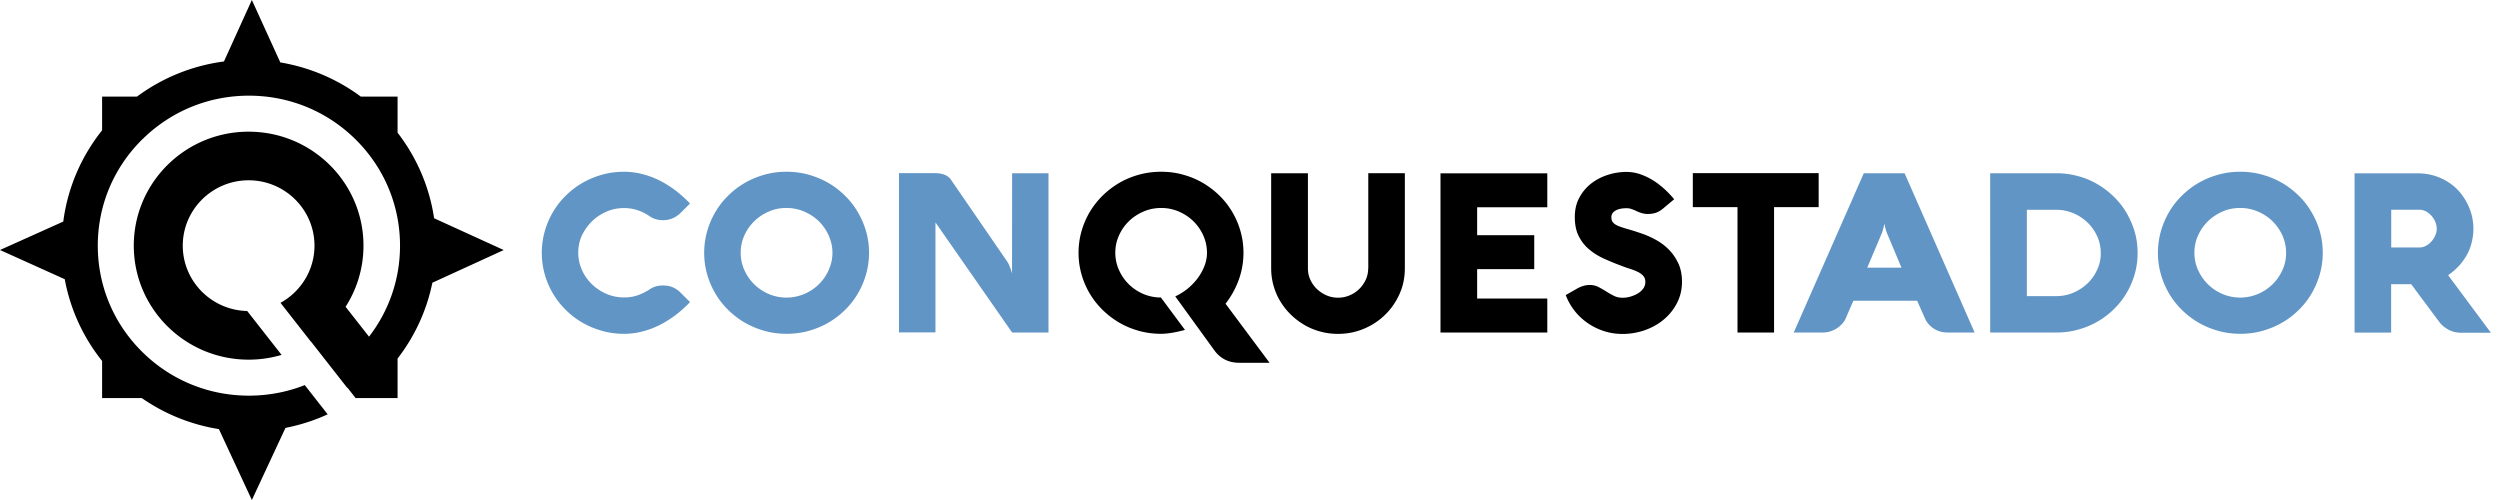 <svg xmlns="http://www.w3.org/2000/svg" fill="none" viewBox="0 0 200 40">
  <defs/>
  <path fill="#000000" fill-rule="evenodd" d="M34.729 17.458c-.38-2.55-1.413-4.887-2.923-6.843V7.73h-2.938c-1.861-1.38-4.058-2.336-6.444-2.737L20.149-0l-2.233 4.917c-2.587.342-4.966 1.335-6.96 2.813H8.168v2.695c-1.646 2.061-2.751 4.564-3.107 7.301L0 20l5.18 2.336c.449 2.442 1.496 4.673 2.988 6.542v2.968h3.175a14.954 14.954 0 006.169 2.483l2.637 5.672 2.689-5.769c1.18-.233 2.312-.597 3.375-1.087l-1.831-2.337c-1.404.553-2.914.844-4.469.844-3.229 0-6.265-1.248-8.549-3.515-2.284-2.267-3.541-5.28-3.541-8.485 0-3.205 1.258-6.218 3.541-8.485.038-.038.078-.073.117-.111h.023v-.021c2.267-2.181 5.244-3.382 8.408-3.382 3.229 0 6.265 1.248 8.549 3.515 2.284 2.267 3.541 5.28 3.541 8.485 0 2.667-.873 5.199-2.481 7.28l-1.874-2.391c.906-1.413 1.431-3.09 1.431-4.889 0-5.036-4.114-9.119-9.188-9.119-5.074 0-9.187 4.083-9.187 9.119 0 5.037 4.113 9.119 9.187 9.119.9 0 1.77-.129 2.592-.369l.045-.013-2.751-3.511h-.015c-2.845-.069-5.139-2.386-5.139-5.227 0-1.442.59-2.749 1.545-3.696.954-.947 2.271-1.533 3.723-1.533 1.453 0 2.769.587 3.724 1.533.954.947 1.545 2.255 1.545 3.696 0 1.953-1.084 3.657-2.687 4.556l-.032.019 2.424 3.095.008-.006 2.902 3.704c.011.002.021.004.032.004l.656.838c.007-.004.014-.01.022-.015h3.322v-3.162c1.356-1.756 2.325-3.819 2.784-6.068l5.709-2.615-5.569-2.542zM99.09 22.415a6.37 6.37 0 00.388-2.193c0-.6-.082-1.178-.239-1.726-.157-.556-.381-1.074-.664-1.548a6.25 6.25 0 00-1.03-1.311 6.82 6.82 0 00-1.336-1.015c-.485-.281-1.008-.496-1.575-.652-.56-.156-1.142-.23-1.746-.23-.605 0-1.187.074-1.754.23-.567.155-1.089.37-1.575.652a6.817 6.817 0 00-1.336 1.015c-.403.393-.746.83-1.037 1.311a6.646 6.646 0 00-.664 1.548 6.342 6.342 0 00-.239 1.726c0 .6.082 1.178.239 1.726.157.556.381 1.074.664 1.548a6.487 6.487 0 001.037 1.311 6.817 6.817 0 001.336 1.015c.485.281 1.008.496 1.575.652.56.155 1.149.23 1.754.23.507 0 1.142-.104 1.91-.311L92.873 23.8a3.593 3.593 0 01-1.403-.281c-.44-.193-.828-.444-1.157-.77-.328-.326-.597-.704-.791-1.141a3.349 3.349 0 01-.298-1.385c0-.489.097-.956.298-1.393.194-.437.463-.815.798-1.141.336-.326.724-.578 1.172-.77.448-.193.918-.281 1.411-.281.492 0 .955.096 1.395.281.44.193.828.444 1.164.77.336.326.597.704.798 1.141.194.437.298.896.298 1.393 0 .341-.06.674-.187 1.015-.127.341-.298.659-.522.97-.224.311-.493.593-.798.852-.314.259-.657.474-1.03.652l3.134 4.326c.224.311.507.556.836.726.328.17.717.259 1.164.259h2.41l-3.522-4.726c.433-.556.791-1.185 1.045-1.881zm10.365-.941c0 .319-.067.622-.194.904-.134.281-.306.533-.53.748-.223.215-.477.385-.768.504-.291.126-.597.185-.918.185-.321 0-.627-.059-.918-.185-.291-.126-.545-.296-.769-.504-.224-.215-.395-.459-.53-.748-.134-.281-.194-.585-.194-.904v-7.615h-2.94v7.607c0 .489.067.956.194 1.4.127.445.306.867.545 1.252.231.385.515.741.843 1.059.329.319.687.593 1.082.822.396.23.821.407 1.269.526.455.126.925.185 1.418.185.739 0 1.433-.141 2.082-.415.649-.274 1.216-.652 1.694-1.126.485-.474.866-1.03 1.149-1.667.284-.637.418-1.319.418-2.052v-7.593h-2.925v7.615h-.008zm5.784 5.126h8.545v-2.719h-5.612v-2.348h4.567v-2.719h-4.567v-2.23h5.612v-2.719h-8.545V26.6zm18.388-6.504c-.291-.326-.642-.607-1.045-.845a7.088 7.088 0 00-1.358-.607 18.404 18.404 0 00-1.015-.319 8.325 8.325 0 01-.724-.237c-.194-.082-.336-.17-.433-.281-.097-.104-.141-.252-.141-.445 0-.126.037-.23.104-.319s.157-.163.276-.222c.112-.059.246-.104.388-.126.149-.03.299-.037.455-.037.15 0 .284.022.411.074.127.044.254.096.373.156.127.059.261.111.403.155.142.044.313.074.5.074.239 0 .455-.03.649-.096s.381-.178.56-.326l.903-.756c-.224-.274-.478-.541-.761-.8-.284-.259-.582-.496-.903-.696-.321-.2-.664-.37-1.023-.496-.358-.126-.731-.193-1.112-.193a4.941 4.941 0 00-1.537.244c-.5.163-.94.4-1.328.704-.388.311-.702.689-.933 1.133-.239.445-.351.956-.351 1.533 0 .607.105 1.119.321 1.533.209.415.485.763.828 1.052.344.289.724.526 1.157.726.433.193.866.378 1.306.541.269.104.523.2.769.274s.462.163.649.252c.187.089.336.2.448.326.112.126.164.281.164.481 0 .207-.06.393-.179.548a1.477 1.477 0 01-.455.393c-.179.104-.381.185-.59.244-.209.059-.41.082-.589.082-.269 0-.508-.052-.717-.163-.209-.104-.41-.222-.612-.348-.194-.126-.395-.237-.604-.348a1.546 1.546 0 00-.694-.163c-.172 0-.344.022-.515.074a2.473 2.473 0 00-.478.2l-.933.533c.164.452.403.867.702 1.252.298.385.649.711 1.045.985.395.274.835.489 1.306.644.477.155.977.23 1.5.23.611 0 1.208-.104 1.783-.304.575-.207 1.082-.489 1.515-.859.44-.37.791-.807 1.052-1.319s.396-1.074.396-1.696c0-.496-.082-.948-.239-1.348-.179-.407-.403-.77-.694-1.096zm1.798-6.245v2.719H139V26.6h2.925V16.57h3.568v-2.719h-10.068z" clip-rule="evenodd"/>
  <path fill="#6095C5" fill-rule="evenodd" d="M47.366 17.696c.336-.326.724-.578 1.164-.77.44-.193.91-.281 1.403-.281.373 0 .731.059 1.067.17.336.111.657.267.955.474.321.222.679.326 1.075.326.291 0 .552-.052.791-.156.231-.104.44-.244.619-.422l.761-.755a9.868 9.868 0 00-1.179-1.059c-.418-.311-.843-.578-1.291-.8-.448-.222-.903-.385-1.373-.504a5.826 5.826 0 00-1.425-.178c-.605 0-1.187.074-1.746.23-.56.155-1.089.37-1.575.652-.492.281-.933.622-1.336 1.015a6.254 6.254 0 00-1.03 1.311 6.65 6.65 0 00-.664 1.548 6.342 6.342 0 00-.239 1.726c0 .6.082 1.178.239 1.726.157.556.381 1.074.664 1.548.284.474.627.918 1.03 1.311.403.393.843.733 1.336 1.015.493.281 1.015.496 1.575.652.56.155 1.142.23 1.746.23a5.826 5.826 0 001.425-.178 7.102 7.102 0 001.373-.504c.448-.222.873-.489 1.291-.8.418-.311.806-.667 1.179-1.059l-.761-.755c-.187-.185-.388-.326-.612-.422-.224-.096-.485-.148-.798-.148-.403 0-.761.104-1.075.319a4.17 4.17 0 01-.948.467c-.336.118-.694.17-1.082.17a3.593 3.593 0 01-1.403-.281c-.44-.185-1.445-.737-1.963-1.911-.194-.437-.298-.896-.298-1.393 0-.489.097-.956.298-1.393.209-.415.478-.793.806-1.119zm21.246-.748a6.254 6.254 0 00-1.03-1.311c-.403-.393-.843-.733-1.336-1.015-.492-.281-1.015-.496-1.575-.652-.56-.156-1.142-.23-1.746-.23-.605 0-1.187.074-1.746.23-.56.155-1.09.37-1.575.652-.493.281-.933.622-1.336 1.015a6.257 6.257 0 00-1.03 1.311 6.646 6.646 0 00-.664 1.548 6.342 6.342 0 00-.239 1.726c0 .6.082 1.178.239 1.726.157.556.381 1.074.664 1.548a6.257 6.257 0 001.03 1.311c.403.393.843.733 1.336 1.015.492.281 1.015.496 1.575.652.56.155 1.142.23 1.754.23.605 0 1.187-.074 1.746-.23.56-.156 1.089-.37 1.575-.652.492-.281.933-.622 1.336-1.015a6.254 6.254 0 001.03-1.311c.284-.481.507-1 .664-1.548a6.342 6.342 0 00.239-1.726c0-.6-.082-1.178-.239-1.726a6.854 6.854 0 00-.672-1.548zm-2.321 4.667c-.194.437-.463.815-.798 1.141a3.692 3.692 0 01-1.172.77c-.448.185-.91.281-1.403.281a3.593 3.593 0 01-1.403-.281 3.743 3.743 0 01-1.164-.77c-.336-.326-.597-.704-.798-1.141-.194-.437-.298-.896-.298-1.393 0-.489.097-.956.298-1.393.194-.437.463-.815.798-1.141.336-.326.724-.578 1.164-.77.44-.193.91-.281 1.403-.281.492 0 .955.096 1.403.281.448.193.836.444 1.172.77.336.326.597.704.798 1.141.194.437.306.896.306 1.393 0 .496-.112.963-.306 1.393zm14.672.289c0-.015-.007-.059-.03-.133-.015-.074-.045-.156-.082-.252-.037-.096-.075-.2-.127-.319-.045-.111-.104-.215-.172-.311l-4.485-6.526c-.119-.17-.291-.296-.507-.385-.224-.082-.478-.126-.761-.126h-2.881v12.741h2.918v-8.8L80.97 26.6h2.91V13.859h-2.91l-.007 8.044zM143.5 26.6h2.35c.187 0 .373-.03.552-.082.187-.059.359-.133.523-.237.164-.104.306-.222.433-.363.126-.133.231-.281.298-.444l.612-1.415h5.104l.627 1.415c.075.178.179.333.306.474.127.141.269.259.418.356.157.096.321.17.508.222.179.052.373.074.567.074h2.172l-5.604-12.741h-3.262L143.5 26.6zm7.007-7.852c.045-.118.09-.23.12-.341.029-.104.059-.2.074-.281.023-.104.045-.193.052-.274.008.082.023.17.045.267.015.082.045.178.075.281.03.104.074.222.127.348l1.119 2.667h-2.739l1.127-2.667zm19.612-1.726c-.283-.474-.619-.904-1.015-1.289-.395-.385-.835-.719-1.313-1s-.993-.496-1.545-.644c-.552-.148-1.127-.23-1.716-.23h-5.314V26.6h5.314c.589 0 1.164-.074 1.716-.23a6.465 6.465 0 001.545-.637 6.538 6.538 0 001.313-.993c.396-.385.739-.815 1.015-1.289.284-.474.5-.978.657-1.518.157-.541.231-1.104.231-1.696 0-.585-.074-1.148-.231-1.696-.164-.541-.38-1.044-.657-1.518zm-2.343 4.556c-.194.422-.448.785-.776 1.096-.328.311-.702.555-1.127.741-.425.178-.873.274-1.351.274h-2.373v-6.904h2.373c.471 0 .918.089 1.351.274.425.178.806.43 1.127.741.328.311.582.681.776 1.104.194.422.284.867.284 1.341.007.467-.09.911-.284 1.333zm17.134-4.63a6.231 6.231 0 00-1.029-1.311c-.403-.393-.844-.733-1.336-1.015-.493-.281-1.015-.496-1.575-.652-.56-.156-1.142-.23-1.746-.23-.605 0-1.187.074-1.746.23-.56.155-1.09.37-1.575.652-.493.281-.933.622-1.336 1.015a6.268 6.268 0 00-1.03 1.311c-.283.481-.507 1-.664 1.548a6.331 6.331 0 00-.239 1.726c0 .6.082 1.178.239 1.726.157.556.381 1.074.664 1.548.284.481.627.918 1.03 1.311.403.393.843.733 1.336 1.015.492.281 1.015.496 1.575.652.559.155 1.141.23 1.753.23.605 0 1.187-.074 1.747-.23.559-.156 1.089-.37 1.574-.652.493-.281.933-.622 1.336-1.015a6.268 6.268 0 001.03-1.311c.283-.481.507-1 .664-1.548a6.331 6.331 0 00.239-1.726c0-.6-.082-1.178-.239-1.726a6.828 6.828 0 00-.672-1.548zm-2.32 4.667c-.195.437-.463.815-.799 1.141-.336.326-.724.585-1.172.77-.447.185-.91.281-1.403.281-.492 0-.962-.096-1.403-.281a3.748 3.748 0 01-1.164-.77c-.336-.326-.597-.704-.798-1.141-.202-.437-.299-.896-.299-1.393 0-.489.097-.956.299-1.393.194-.437.462-.815.798-1.141.336-.326.724-.578 1.164-.77.441-.193.911-.281 1.403-.281.493 0 .956.096 1.403.281.448.193.836.444 1.172.77.336.326.597.704.799 1.141.194.437.298.896.298 1.393 0 .496-.097.963-.298 1.393zm13.261.4c.365-.252.671-.526.933-.822.253-.296.462-.6.626-.918.165-.319.277-.644.351-.985.075-.333.112-.674.112-1.007 0-.341-.045-.689-.127-1.037-.089-.348-.216-.689-.388-1.015a4.712 4.712 0 00-.634-.926c-.254-.289-.545-.533-.881-.748-.328-.207-.701-.378-1.112-.504-.41-.126-.858-.185-1.336-.185h-5.029v12.741h2.925v-3.874h1.604l2.15 2.889c.164.23.328.415.507.541.179.133.351.23.508.296.164.067.306.104.433.126.126.015.216.03.276.03h2.5l-3.418-4.6zm-1.03-3.178a1.713 1.713 0 01-.306.481 1.66 1.66 0 01-.44.348 1.1 1.1 0 01-.523.133h-2.254v-3.022h2.254c.179 0 .351.044.523.133.164.089.313.207.44.348.127.141.231.304.306.481.074.178.119.363.119.548 0 .185-.037.363-.119.548z" clip-rule="evenodd"/>
</svg>